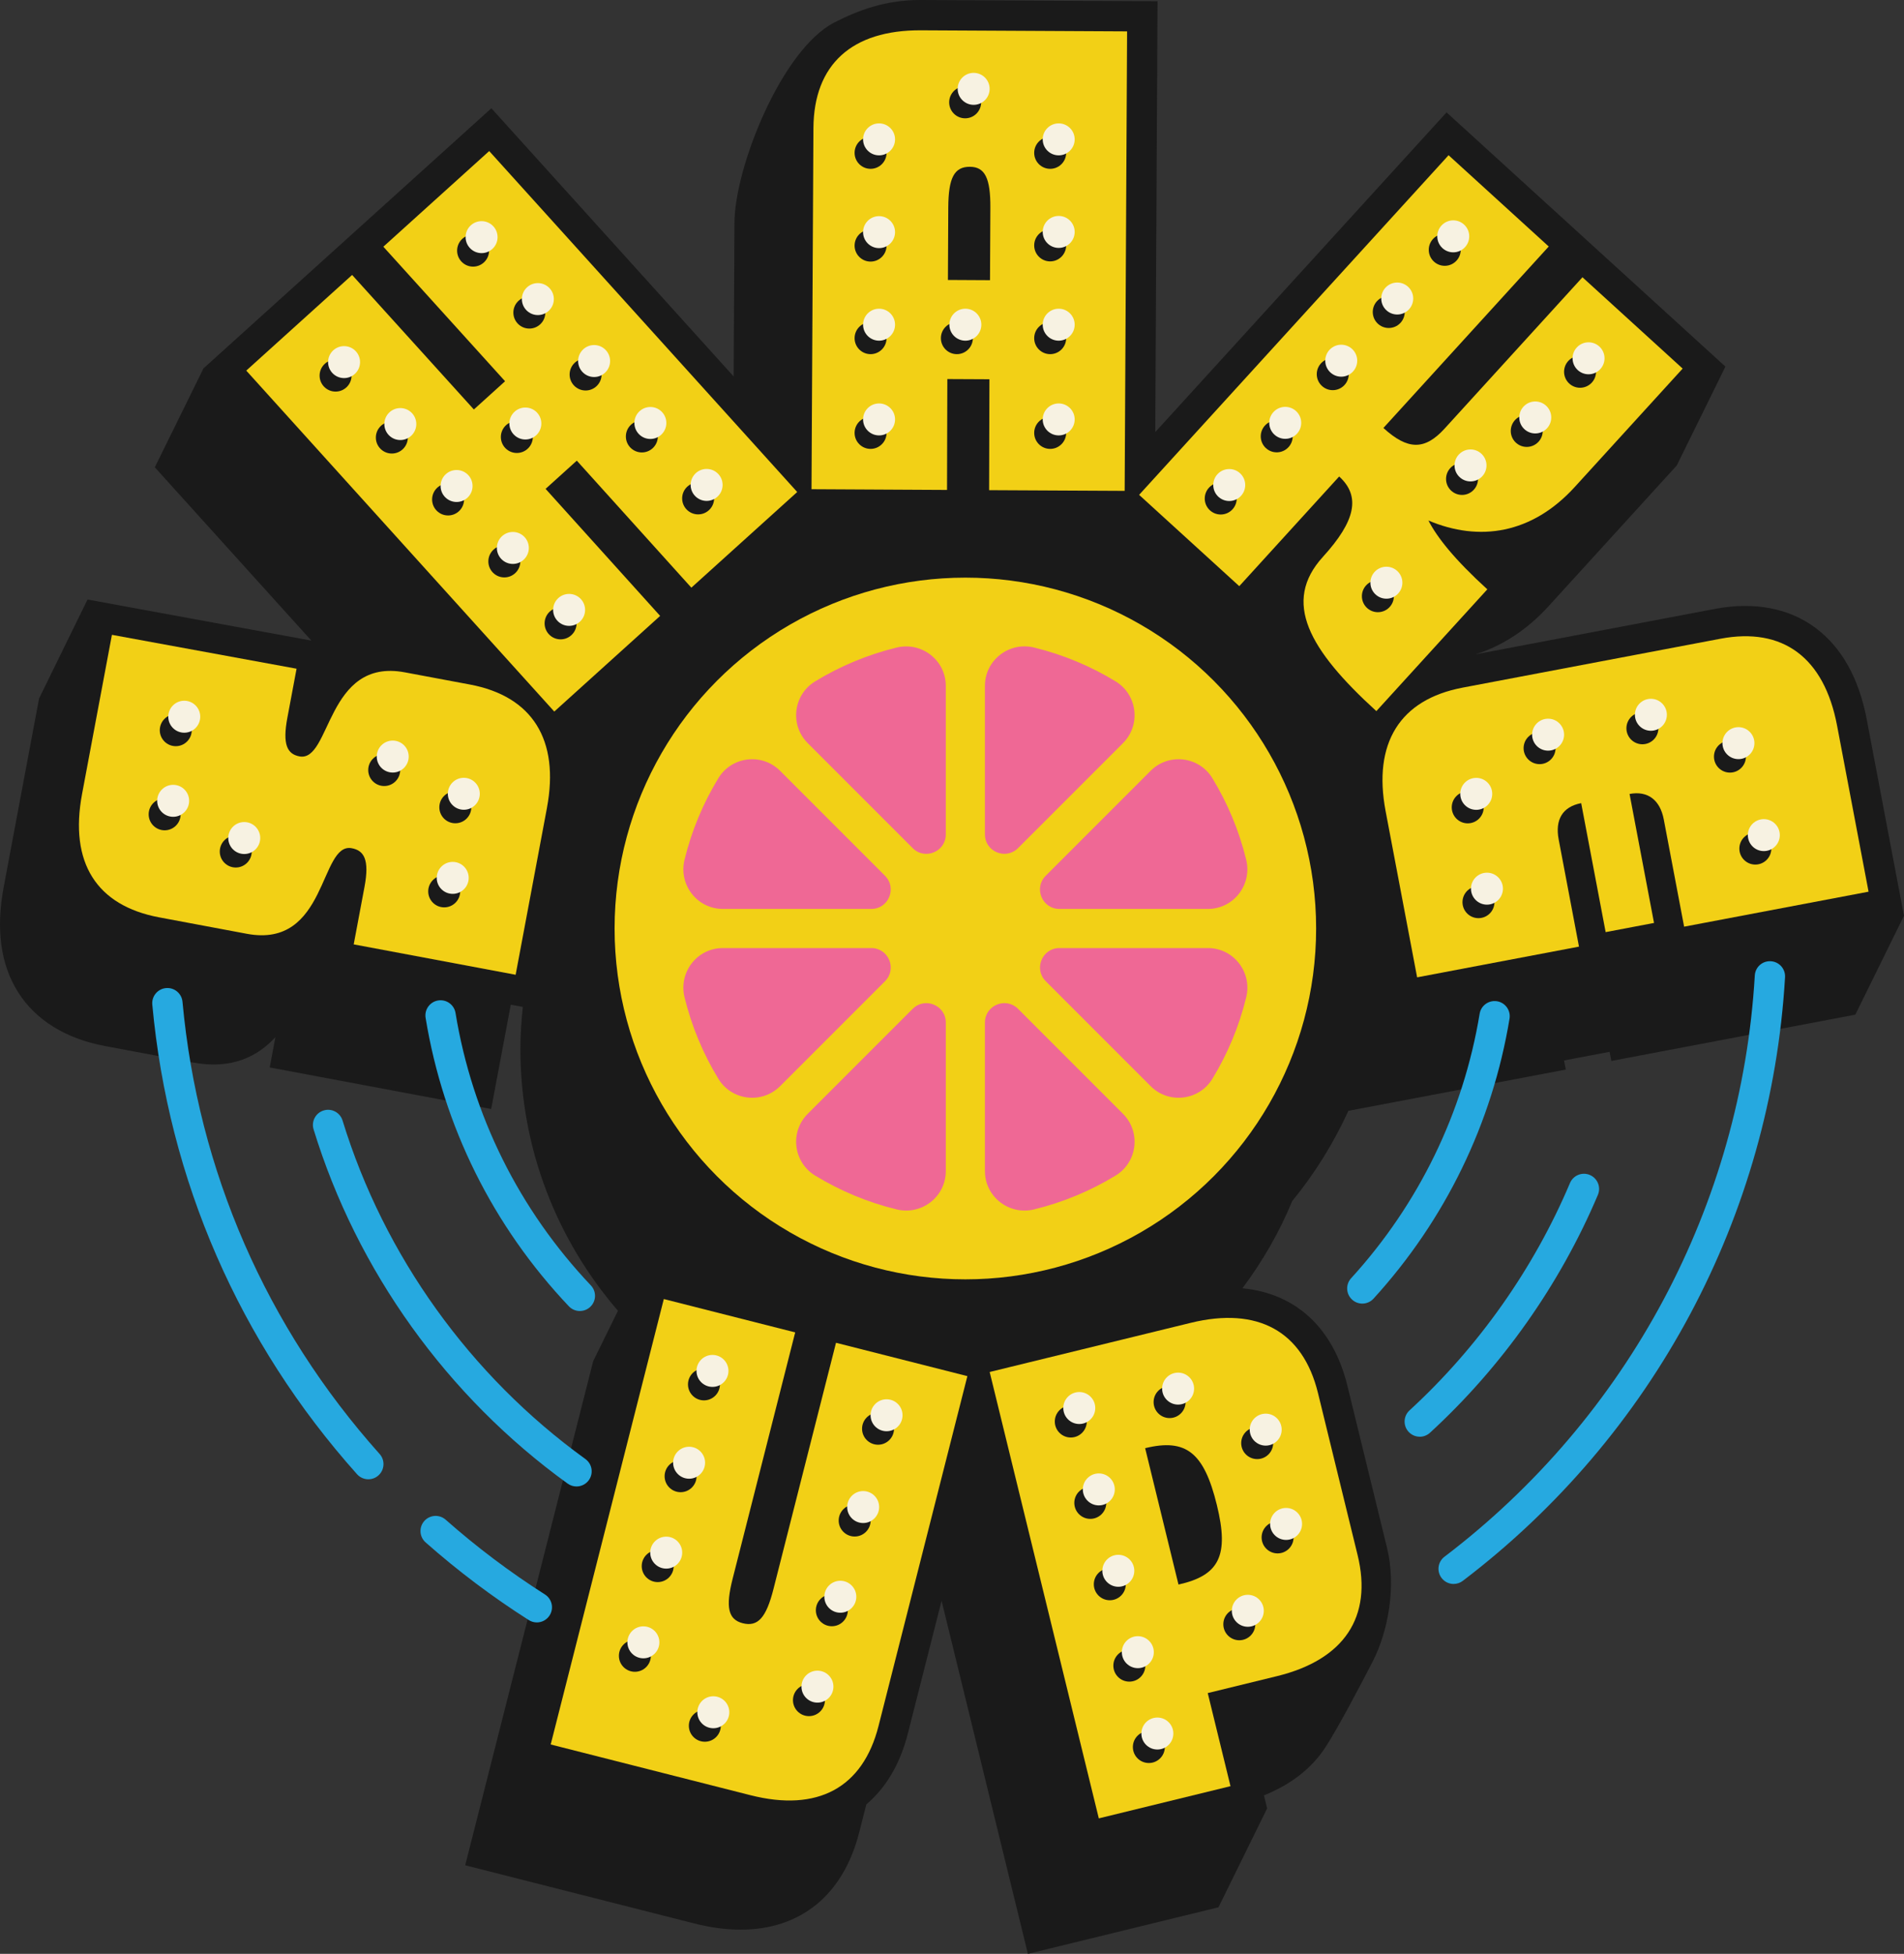 <?xml version="1.0" encoding="UTF-8"?><svg id="Layer_2" xmlns="http://www.w3.org/2000/svg" viewBox="0 0 744.63 763.94"><rect x="0" y="0" width="744.63" height="763.94" fill="#333333" stroke="none"/><defs><style>.cls-1{fill:#26a9e0;}.cls-2{fill:#f2d016;}.cls-3{fill:#ef6895;}.cls-4{fill:#f7f2e2;}.cls-5{fill:#1a1a1a;}</style></defs><g id="Layer_1-2"><path class="cls-5" d="M730.1,281.46c-3.08-16.25-9.84-28.35-20.1-35.98-10.42-7.75-24.04-10.31-39.38-7.39l-93.62,17.76c10.42-3.25,20.15-9.53,28.59-18.79l50.17-55.06,19.03-38.66-109.06-99.4-113.92,125,.89-168.46-92.48-.48h-.46c-13.48,0-24.19,4.05-33.44,8.78-20.56,10.51-39.09,56.69-39.09,78.6l-.31,59.81-94.75-104.86-112.6,101.72-19.03,38.66,61.23,67.76-87.46-16.05-.03.16-.1-.07-18.9,38.58L1.43,346.92c-3.07,16.37-1.19,30.14,5.61,40.96,6.86,10.92,18.61,18.22,33.99,21.1l34.31,6.43c15.54,2.91,25.62-2.54,32.37-9.9l-2.23,11.85,86.62,16.25,7.66-40.79,4.71.88c-.57,5.41-.95,10.88-.95,16.44,0,39.09,14.41,74.86,38.16,102.35l-9.68,19.67-50.07,197.14,89.64,22.76c6.37,1.62,12.42,2.41,18.09,2.41,23.3,0,40.11-13.42,46.36-38.01l2.79-10.97c7.6-6.42,13.2-15.7,16.24-27.69l13.19-51.92,33.76,138.06,74.53-18.21,19.03-38.66-1.25-5.1c10.47-4.23,18.45-10.4,23.79-18.41,5.06-7.6,15.18-27,18.79-34.03,5.93-11.55,9.27-29.17,5.56-44.34l-15.49-63.34c-5.59-22.84-20.37-36.17-41.06-38.15,7.81-10.46,14.43-21.86,19.46-34.09,8.77-10.7,16.16-22.56,21.97-35.29l85.03-16.13-.68-3.56,17.82-3.38.67,3.57,95.42-18.1,19.03-38.66-14.53-76.6Z"/><circle class="cls-2" cx="377.54" cy="363.03" r="137.18"/><path class="cls-3" d="M350.65,253.19c-11.39,2.78-22.11,7.28-31.86,13.22-8.56,5.21-9.99,17.06-2.9,24.15l41.05,41.05c4.78,4.78,12.95,1.39,12.95-5.36v-58.06c0-10.07-9.46-17.38-19.24-14.99Z"/><path class="cls-3" d="M340.76,370.68h-58.06c-10.07,0-17.38,9.46-14.99,19.24,2.78,11.39,7.28,22.11,13.22,31.86,5.21,8.56,17.06,9.99,24.15,2.9l41.05-41.05c4.78-4.78,1.39-12.95-5.36-12.95Z"/><path class="cls-3" d="M385.19,268.18v58.06c0,6.76,8.17,10.14,12.95,5.36l41.05-41.05c7.09-7.09,5.66-18.93-2.9-24.15-9.75-5.94-20.46-10.44-31.86-13.22-9.78-2.39-19.24,4.92-19.24,14.99Z"/><path class="cls-3" d="M346.13,342.43l-41.05-41.05c-7.09-7.09-18.93-5.66-24.15,2.9-5.94,9.75-10.44,20.46-13.22,31.86-2.39,9.78,4.92,19.24,14.99,19.24h58.06c6.76,0,10.14-8.17,5.36-12.95Z"/><path class="cls-3" d="M356.94,394.44l-41.05,41.05c-7.09,7.09-5.66,18.93,2.9,24.15,9.75,5.94,20.46,10.44,31.86,13.22,9.78,2.39,19.24-4.92,19.24-14.99v-58.06c0-6.76-8.17-10.14-12.95-5.36Z"/><path class="cls-3" d="M414.32,355.38h58.06c10.07,0,17.38-9.46,14.99-19.24-2.78-11.39-7.28-22.11-13.22-31.86-5.21-8.56-17.06-9.99-24.15-2.9l-41.05,41.05c-4.78,4.78-1.39,12.95,5.36,12.95Z"/><path class="cls-3" d="M408.96,383.63l41.05,41.05c7.09,7.09,18.93,5.66,24.15-2.9,5.94-9.75,10.44-20.46,13.22-31.86,2.39-9.78-4.92-19.24-14.99-19.24h-58.06c-6.76,0-10.14,8.17-5.36,12.95Z"/><path class="cls-3" d="M385.19,399.81v58.06c0,10.07,9.46,17.38,19.24,14.99,11.39-2.78,22.11-7.28,31.86-13.22,8.56-5.21,9.99-17.06,2.9-24.15l-41.05-41.05c-4.78-4.78-12.95-1.39-12.95,5.36Z"/><path class="cls-2" d="M387.18,109.55l.14-28.38c.06-11.55-2.15-15.93-8-15.96-6.14-.03-8.39,4.32-8.46,15.87l-.14,28.38,16.46.09ZM360.17,11.85l80.62.42-.95,179.65-53.01-.27.12-43.36-16.46-.08-.12,43.35-53-.28.75-141.15c.13-24.89,14.99-38.42,42.05-38.28Z"/><path class="cls-2" d="M213.91,315.86l-12.25,65.26-63.33-11.88,4.22-22.48c2.01-10.69-.2-14.23-5-15.12-12.61-2.37-9.48,39.38-41.02,33.46l-34.31-6.43c-24.47-4.59-35.17-21.36-30.13-48.22l11.68-62.24,72.21,13.25-3.6,19.2c-1.96,10.42-.05,14.18,4.74,15.08,12.36,2.32,10.39-38.64,41.17-32.87l25.48,4.77c24.47,4.59,35.12,21.63,30.13,48.22Z"/><path class="cls-2" d="M185.32,160.1l12.21-11.04-47.61-52.6,41.4-37.4,120.46,133.31-41.4,37.4-44.8-49.66-12.21,11.03,44.8,49.67-41.4,37.4-120.46-133.31,41.4-37.4,47.61,52.6Z"/><path class="cls-2" d="M566.51,60.68l39.18,35.7-64.66,70.95c9.48,8.65,16.13,8.8,23.91.27l53.94-59.19,39.18,35.7-42.19,46.29c-16.77,18.4-37.35,21.52-57.24,13.11,3.42,6.6,10.05,15.06,23.04,26.91l-43.4,47.62c-26.39-24.05-36.95-42.71-20.87-60.35,12.79-14.04,14.79-23.68,6.33-31.39l-39.07,42.88-39.17-35.7,121.03-132.8Z"/><path class="cls-2" d="M571.94,268.87l100.88-19.13c24.46-4.64,40.59,7.35,45.63,33.94l12.32,64.96-72.13,13.68-7.96-41.94c-1.46-7.67-6.32-11.29-13.38-9.95l9.57,50.43-18.92,3.59-9.57-50.43c-7.31,1.39-10.26,6.49-8.81,14.16l7.95,41.94-63.3,12.01-12.32-64.96c-5.04-26.59,5.57-43.65,30.03-48.29Z"/><path class="cls-2" d="M293.52,701.91l-78.15-19.84,44.24-174.16,51.38,13.04-24.46,96.29c-2.84,11.19-1.75,15.97,3.93,17.42,5.95,1.51,9.19-2.17,12.03-13.36l24.46-96.29,51.38,13.04-34.76,136.84c-6.13,24.13-23.81,33.68-50.04,27.02Z"/><path class="cls-2" d="M387.05,536.43l78.6-19.21c26.29-6.43,43.89,3.28,49.8,27.46l15.49,63.33c5.91,24.19-5.22,40.91-31.51,47.34l-27.1,6.62,8.9,36.4-51.5,12.59-42.68-174.53ZM475.91,588.48c-5.04-20.61-12.06-26.17-28.06-22.26l13.04,53.32c16.08-3.58,19.82-11.43,15.02-31.06Z"/><circle class="cls-5" cx="374.22" cy="132.22" r="6.25"/><circle class="cls-5" cx="377.46" cy="40.01" r="6.25"/><circle class="cls-5" cx="340.47" cy="59.76" r="6.25"/><circle class="cls-5" cx="340.47" cy="96.03" r="6.25"/><circle class="cls-5" cx="340.47" cy="132.22" r="6.25"/><circle class="cls-5" cx="340.47" cy="169.26" r="6.25"/><circle class="cls-5" cx="410.71" cy="59.76" r="6.25"/><circle class="cls-5" cx="410.71" cy="95.95" r="6.25"/><circle class="cls-5" cx="410.71" cy="132.22" r="6.25"/><circle class="cls-5" cx="410.71" cy="169.26" r="6.25"/><circle class="cls-5" cx="275.65" cy="674.75" r="6.25"/><circle class="cls-5" cx="316.37" cy="664.74" r="6.25"/><circle class="cls-5" cx="325.32" cy="629.59" r="6.25"/><circle class="cls-5" cx="334.25" cy="594.51" r="6.25"/><circle class="cls-5" cx="343.39" cy="558.62" r="6.25"/><circle class="cls-5" cx="248.29" cy="647.4" r="6.25"/><circle class="cls-5" cx="257.22" cy="612.33" r="6.25"/><circle class="cls-5" cx="266.17" cy="577.18" r="6.25"/><circle class="cls-5" cx="275.31" cy="541.28" r="6.25"/><circle class="cls-5" cx="538.87" cy="233.11" r="6.25"/><circle class="cls-5" cx="565.02" cy="97.68" r="6.25"/><circle class="cls-5" cx="543.12" cy="121.99" r="6.25"/><circle class="cls-5" cx="521.22" cy="146.3" r="6.25"/><circle class="cls-5" cx="499.31" cy="170.61" r="6.25"/><circle class="cls-5" cx="477.41" cy="194.92" r="6.25"/><circle class="cls-5" cx="617.94" cy="145.36" r="6.25"/><circle class="cls-5" cx="597.09" cy="168.49" r="6.25"/><circle class="cls-5" cx="571.78" cy="187.26" r="6.25"/><circle class="cls-5" cx="185.02" cy="98" r="6.25"/><circle class="cls-5" cx="207.02" cy="122.22" r="6.25"/><circle class="cls-5" cx="229.02" cy="146.43" r="6.25"/><circle class="cls-5" cx="251.02" cy="170.65" r="6.25"/><circle class="cls-5" cx="273.03" cy="194.87" r="6.25"/><circle class="cls-5" cx="131.24" cy="146.86" r="6.25"/><circle class="cls-5" cx="153.24" cy="171.08" r="6.25"/><circle class="cls-5" cx="175.24" cy="195.29" r="6.25"/><circle class="cls-5" cx="202.13" cy="170.86" r="6.25"/><circle class="cls-5" cx="197.24" cy="219.51" r="6.25"/><circle class="cls-5" cx="219.24" cy="243.73" r="6.25"/><circle class="cls-5" cx="418.77" cy="555.8" r="6.25"/><circle class="cls-5" cx="426.4" cy="587.61" r="6.25"/><circle class="cls-5" cx="434.03" cy="619.43" r="6.25"/><circle class="cls-5" cx="441.67" cy="651.25" r="6.25"/><circle class="cls-5" cx="449.3" cy="683.07" r="6.25"/><circle class="cls-5" cx="457.41" cy="548.2" r="6.25"/><circle class="cls-5" cx="491.67" cy="564.24" r="6.25"/><circle class="cls-5" cx="499.65" cy="601.11" r="6.25"/><circle class="cls-5" cx="484.68" cy="635.07" r="6.25"/><circle class="cls-5" cx="602.11" cy="292.52" r="6.25"/><circle class="cls-5" cx="574.01" cy="315.67" r="6.25"/><circle class="cls-5" cx="578.21" cy="352.74" r="6.25"/><circle class="cls-5" cx="642.32" cy="284.75" r="6.25"/><circle class="cls-5" cx="676.56" cy="295.83" r="6.25"/><circle class="cls-5" cx="686.49" cy="331.79" r="6.25"/><circle class="cls-5" cx="68.74" cy="285.5" r="6.25"/><circle class="cls-5" cx="64.39" cy="318.39" r="6.25"/><circle class="cls-5" cx="92.2" cy="332.94" r="6.25"/><circle class="cls-5" cx="173.72" cy="348.52" r="6.25"/><circle class="cls-5" cx="178.07" cy="315.64" r="6.25"/><circle class="cls-5" cx="150.26" cy="301.08" r="6.25"/><circle class="cls-4" cx="377.54" cy="126.95" r="6.25"/><circle class="cls-4" cx="380.78" cy="34.74" r="6.25"/><circle class="cls-4" cx="343.79" cy="54.49" r="6.25"/><circle class="cls-4" cx="343.79" cy="90.76" r="6.25"/><circle class="cls-4" cx="343.79" cy="126.95" r="6.25"/><circle class="cls-4" cx="343.79" cy="163.99" r="6.25"/><circle class="cls-4" cx="414.04" cy="54.49" r="6.25"/><circle class="cls-4" cx="414.04" cy="90.68" r="6.25"/><circle class="cls-4" cx="414.04" cy="126.95" r="6.25"/><circle class="cls-4" cx="414.04" cy="163.99" r="6.25"/><circle class="cls-4" cx="278.97" cy="669.47" r="6.25"/><circle class="cls-4" cx="319.69" cy="659.46" r="6.25"/><circle class="cls-4" cx="328.64" cy="624.31" r="6.25"/><circle class="cls-4" cx="337.57" cy="589.24" r="6.25"/><circle class="cls-4" cx="346.72" cy="553.35" r="6.25"/><circle class="cls-4" cx="251.62" cy="642.13" r="6.25"/><circle class="cls-4" cx="260.55" cy="607.06" r="6.25"/><circle class="cls-4" cx="269.5" cy="571.91" r="6.25"/><circle class="cls-4" cx="278.64" cy="536.01" r="6.25"/><circle class="cls-4" cx="542.2" cy="227.83" r="6.25"/><circle class="cls-4" cx="568.35" cy="92.41" r="6.25"/><circle class="cls-4" cx="546.44" cy="116.72" r="6.25"/><circle class="cls-4" cx="524.54" cy="141.03" r="6.25"/><circle class="cls-4" cx="502.64" cy="165.33" r="6.25"/><circle class="cls-4" cx="480.74" cy="189.64" r="6.25"/><circle class="cls-4" cx="621.26" cy="140.09" r="6.25"/><circle class="cls-4" cx="600.42" cy="163.22" r="6.25"/><circle class="cls-4" cx="575.1" cy="181.98" r="6.25"/><circle class="cls-4" cx="188.34" cy="92.72" r="6.25"/><circle class="cls-4" cx="210.35" cy="116.94" r="6.25"/><circle class="cls-4" cx="232.35" cy="141.16" r="6.25"/><circle class="cls-4" cx="254.35" cy="165.38" r="6.25"/><circle class="cls-4" cx="276.35" cy="189.6" r="6.25"/><circle class="cls-4" cx="134.56" cy="141.58" r="6.25"/><circle class="cls-4" cx="156.56" cy="165.8" r="6.25"/><circle class="cls-4" cx="178.56" cy="190.02" r="6.25"/><circle class="cls-4" cx="205.46" cy="165.59" r="6.25"/><circle class="cls-4" cx="200.57" cy="214.24" r="6.25"/><circle class="cls-4" cx="222.57" cy="238.46" r="6.25"/><circle class="cls-4" cx="422.09" cy="550.52" r="6.25"/><circle class="cls-4" cx="429.73" cy="582.34" r="6.25"/><circle class="cls-4" cx="437.36" cy="614.16" r="6.25"/><circle class="cls-4" cx="444.99" cy="645.98" r="6.25"/><circle class="cls-4" cx="452.63" cy="677.79" r="6.25"/><circle class="cls-4" cx="460.74" cy="542.93" r="6.25"/><circle class="cls-4" cx="495" cy="558.97" r="6.25"/><circle class="cls-4" cx="502.97" cy="595.84" r="6.25"/><circle class="cls-4" cx="488" cy="629.8" r="6.25"/><circle class="cls-4" cx="605.44" cy="287.25" r="6.25"/><circle class="cls-4" cx="577.34" cy="310.39" r="6.25"/><circle class="cls-4" cx="581.53" cy="347.46" r="6.25"/><circle class="cls-4" cx="645.64" cy="279.47" r="6.25"/><circle class="cls-4" cx="679.88" cy="290.56" r="6.25"/><circle class="cls-4" cx="689.81" cy="326.52" r="6.25"/><circle class="cls-4" cx="72.06" cy="280.23" r="6.25"/><circle class="cls-4" cx="67.72" cy="313.11" r="6.25"/><circle class="cls-4" cx="95.52" cy="327.66" r="6.25"/><circle class="cls-4" cx="177.05" cy="343.24" r="6.25"/><circle class="cls-4" cx="181.39" cy="310.36" r="6.25"/><circle class="cls-4" cx="153.59" cy="295.81" r="6.25"/><path class="cls-1" d="M226.77,512.59c-1.57,0-3.14-.62-4.3-1.85-29.7-31.35-49.08-70.34-56.02-112.76-.53-3.23,1.66-6.28,4.89-6.81,3.22-.53,6.28,1.66,6.81,4.89,6.56,40.06,24.86,76.9,52.93,106.52,2.25,2.38,2.15,6.13-.23,8.38-1.15,1.09-2.61,1.62-4.08,1.62Z"/><path class="cls-1" d="M532.78,509.69c-1.43,0-2.86-.51-3.99-1.55-2.42-2.21-2.59-5.95-.38-8.37,26.5-29.05,43.88-64.81,50.26-103.41.53-3.23,3.58-5.4,6.81-4.88,3.23.53,5.41,3.58,4.88,6.81-6.75,40.87-25.15,78.72-53.2,109.47-1.17,1.28-2.77,1.93-4.38,1.93Z"/><path class="cls-1" d="M225.46,581.19c-1.2,0-2.41-.36-3.46-1.12-47.12-34.02-82.41-83.2-99.36-138.49-.96-3.13.8-6.44,3.93-7.4,3.13-.97,6.44.8,7.4,3.93,16.2,52.83,49.93,99.83,94.97,132.35,2.65,1.92,3.25,5.62,1.34,8.27-1.16,1.6-2.97,2.46-4.81,2.46Z"/><path class="cls-1" d="M555.25,561.74c-1.6,0-3.2-.65-4.37-1.92-2.21-2.41-2.05-6.16.36-8.37,26.9-24.69,48.6-55.43,62.76-88.9,1.28-3.01,4.75-4.43,7.77-3.15,3.01,1.28,4.42,4.75,3.15,7.77-14.82,35.03-37.52,67.19-65.67,93.02-1.14,1.04-2.57,1.56-4.01,1.56Z"/><path class="cls-1" d="M144.05,578.38c-1.63,0-3.25-.67-4.42-1.98-46.06-51.51-73.75-115.01-80.07-183.62-.3-3.26,2.1-6.15,5.36-6.45,3.26-.3,6.15,2.1,6.45,5.36,6.09,66.06,32.75,127.2,77.1,176.81,2.18,2.44,1.97,6.19-.47,8.37-1.13,1.01-2.54,1.51-3.95,1.51Z"/><path class="cls-1" d="M209.96,634.35c-1.09,0-2.19-.3-3.18-.93-14.16-9.01-27.73-19.22-40.33-30.36-2.45-2.17-2.68-5.91-.52-8.36,2.17-2.45,5.91-2.68,8.36-.52,12.13,10.72,25.2,20.56,38.84,29.24,2.76,1.76,3.58,5.42,1.82,8.18-1.13,1.78-3.05,2.75-5.01,2.75Z"/><path class="cls-1" d="M568.5,619.31c-1.79,0-3.56-.81-4.72-2.34-1.98-2.61-1.48-6.32,1.13-8.3,71.86-54.64,116.09-137.47,121.37-227.27.19-3.27,2.96-5.76,6.26-5.57,3.27.19,5.76,3,5.57,6.26-5.48,93.25-51.41,179.27-126.02,236-1.07.82-2.33,1.21-3.58,1.21Z"/></g></svg>